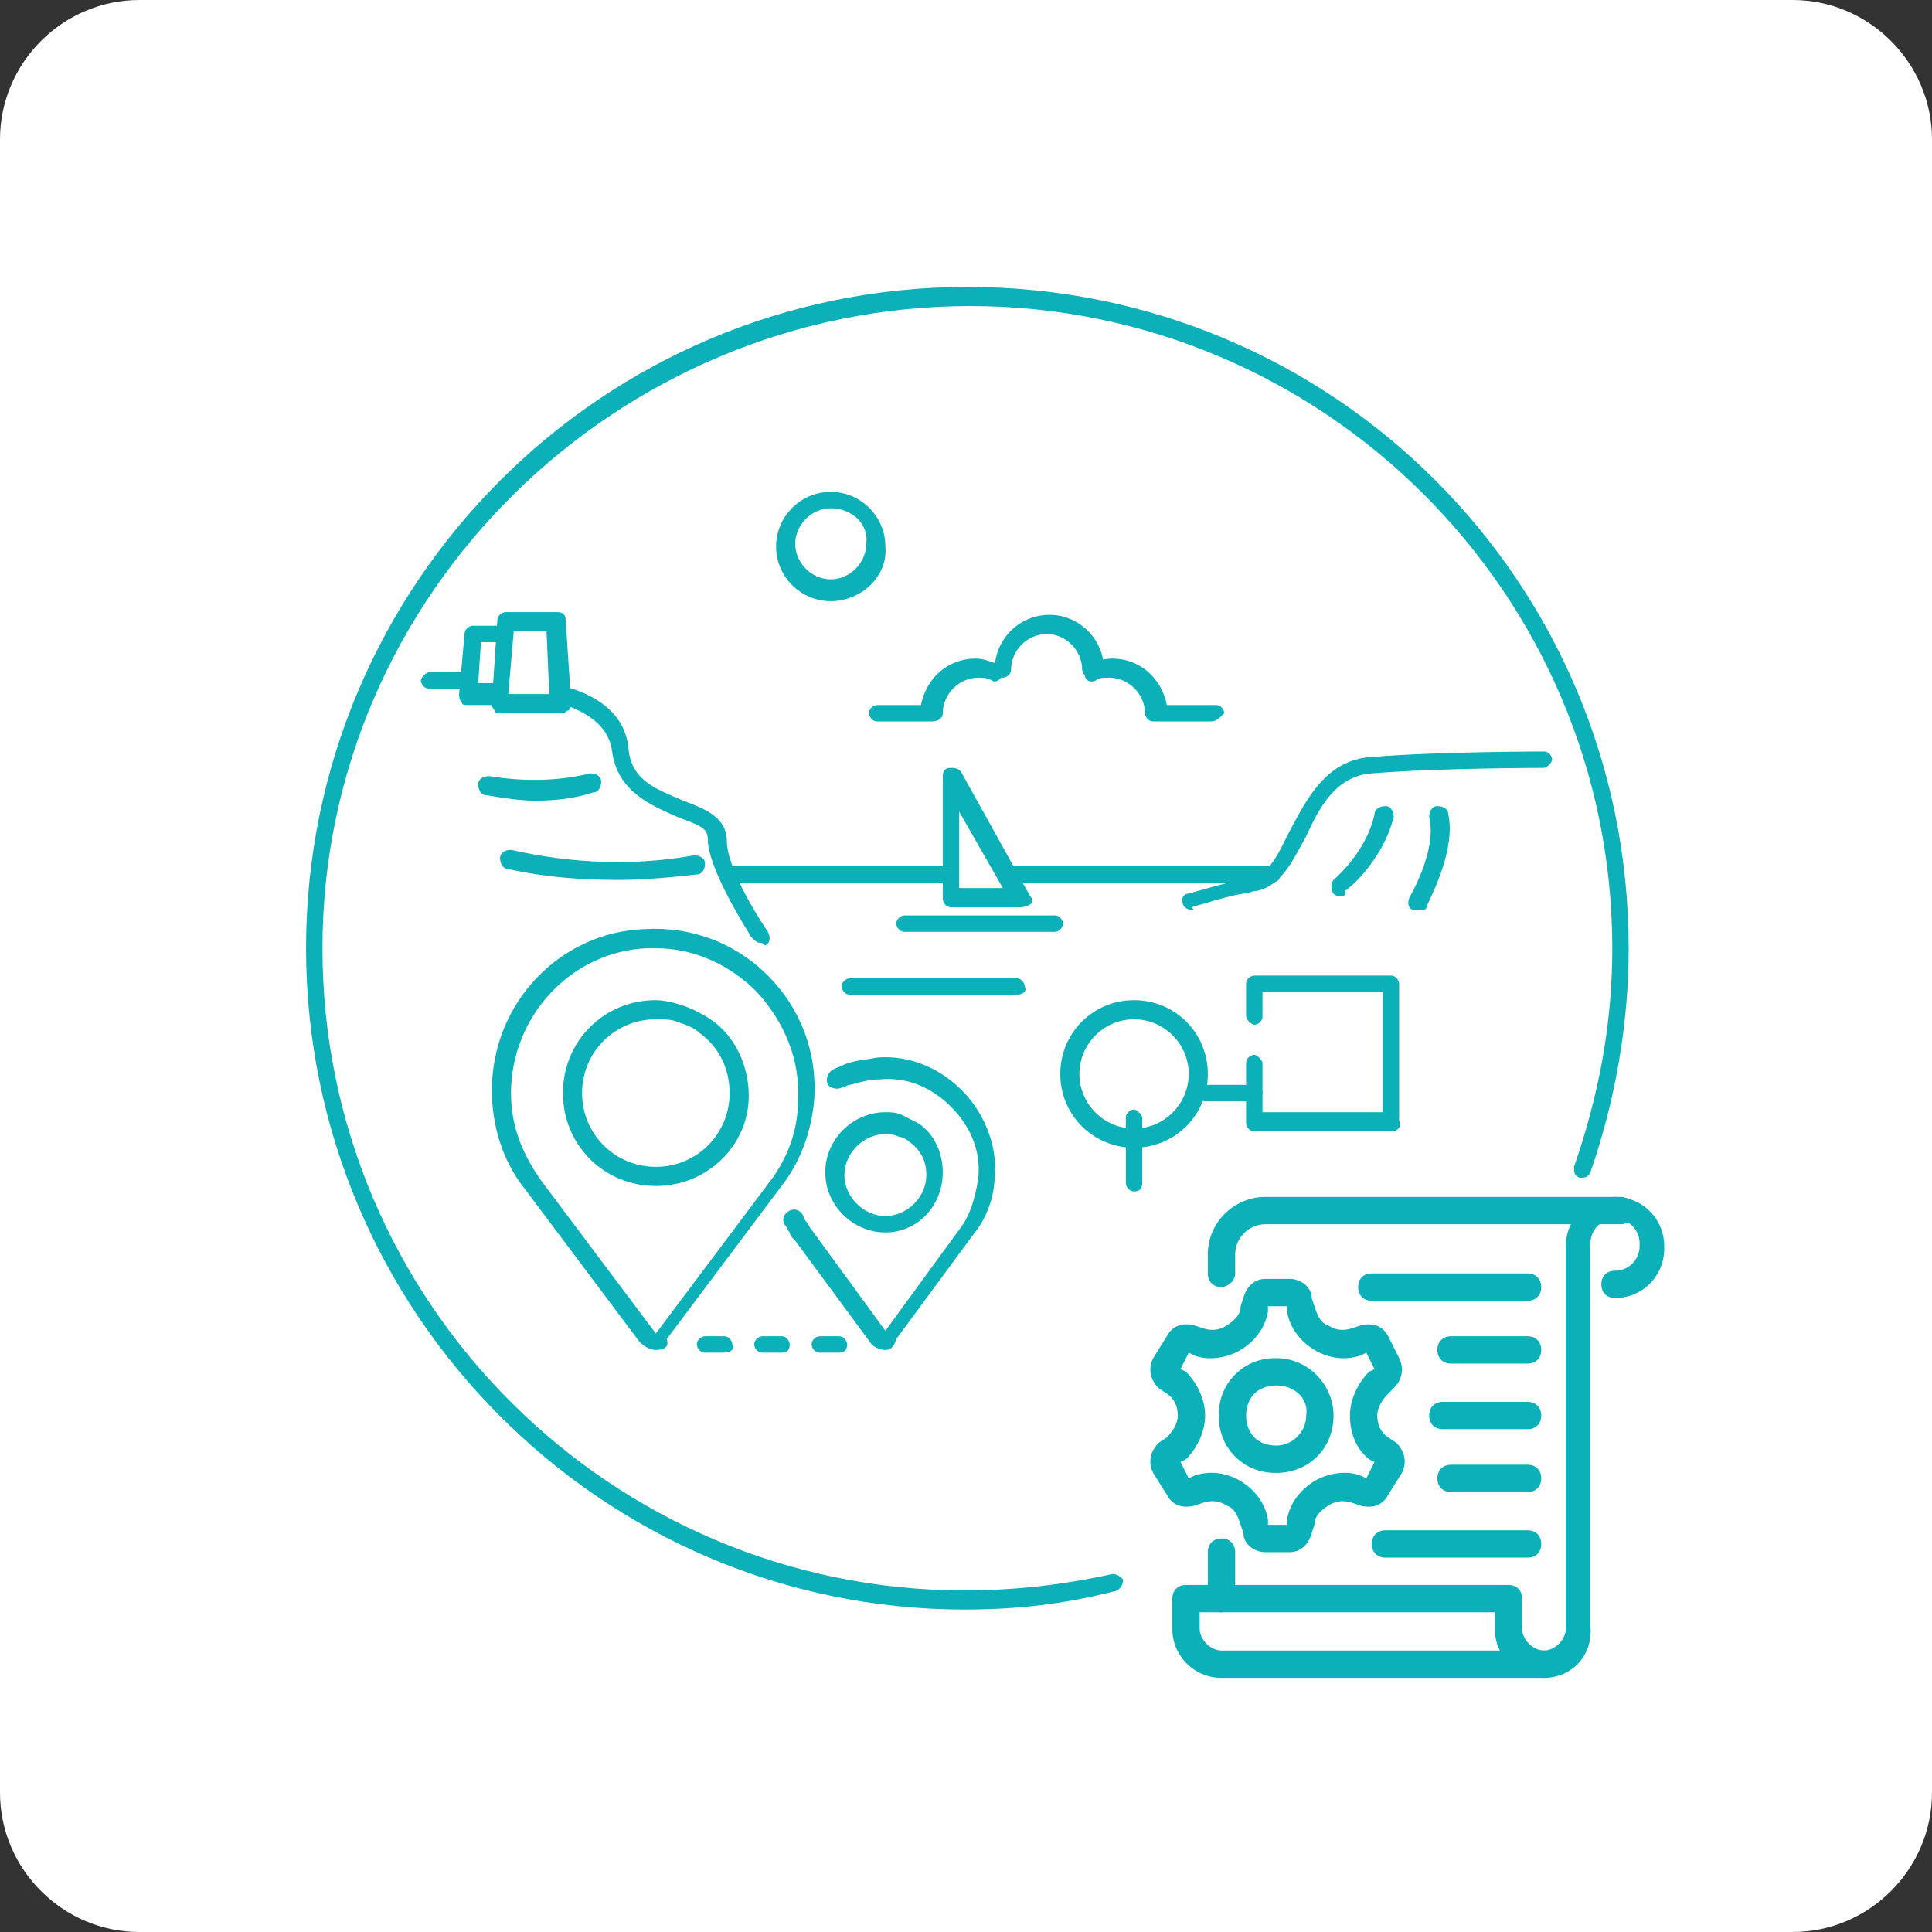 <?xml version="1.0" encoding="UTF-8"?>
<!-- Generator: Adobe Illustrator 27.5.0, SVG Export Plug-In . SVG Version: 6.00 Build 0)  -->
<svg xmlns="http://www.w3.org/2000/svg" xmlns:xlink="http://www.w3.org/1999/xlink" version="1.1" id="Capa_1" x="0px" y="0px" viewBox="0 0 70.7 70.7" style="enable-background:new 0 0 70.7 70.7;" xml:space="preserve">
<rect x="0" y="0" width="70.7" height="70.7" fill="#333333" stroke="none"/>
<style type="text/css">
	.st0{fill:#FFFFFF;}
	.st1{fill:#0BB0B8;}
</style>
<g>
	<path class="st0" d="M65.6,70.7H5.1c-2.8,0-5.1-2.3-5.1-5.1V5.1C0,2.3,2.3,0,5.1,0h60.5c2.8,0,5.1,2.3,5.1,5.1v60.5   C70.7,68.4,68.4,70.7,65.6,70.7"></path>
	<path class="st1" d="M55.9,47.6h-5.7c-0.3,0-0.5-0.2-0.5-0.5s0.2-0.5,0.5-0.5h5.7c0.3,0,0.5,0.2,0.5,0.5S56.2,47.6,55.9,47.6"></path>
	<path class="st1" d="M55.9,52.3h-3.1c-0.3,0-0.5-0.2-0.5-0.5s0.2-0.5,0.5-0.5h3.1c0.3,0,0.5,0.2,0.5,0.5S56.2,52.3,55.9,52.3"></path>
	<path class="st1" d="M55.9,49.9h-2.8c-0.3,0-0.5-0.2-0.5-0.5s0.2-0.5,0.5-0.5h2.8c0.3,0,0.5,0.2,0.5,0.5S56.2,49.9,55.9,49.9"></path>
	<path class="st1" d="M55.9,54.6h-2.8c-0.3,0-0.5-0.2-0.5-0.5s0.2-0.5,0.5-0.5h2.8c0.3,0,0.5,0.2,0.5,0.5S56.2,54.6,55.9,54.6"></path>
	<path class="st1" d="M55.9,57h-5.2c-0.3,0-0.5-0.2-0.5-0.5s0.2-0.5,0.5-0.5h5.2c0.3,0,0.5,0.2,0.5,0.5S56.2,57,55.9,57"></path>
	<path class="st1" d="M44.7,47.1c-0.3,0-0.5-0.2-0.5-0.5v-0.7c0-1.2,1-2.1,2.1-2.1h13c0.3,0,0.5,0.2,0.5,0.5c0,0.3-0.2,0.5-0.5,0.5   h-13c-0.6,0-1.1,0.5-1.1,1.1v0.7C45.2,46.9,44.9,47.1,44.7,47.1"></path>
	<path class="st1" d="M44.7,59c-0.3,0-0.5-0.2-0.5-0.5v-1.7c0-0.3,0.2-0.5,0.5-0.5s0.5,0.2,0.5,0.5v1.7C45.2,58.8,44.9,59,44.7,59"></path>
	<path class="st1" d="M56.5,61.4c-1,0-1.8-0.8-1.8-1.8v-1.1c0-0.3,0.2-0.5,0.5-0.5s0.5,0.2,0.5,0.5v1.1c0,0.4,0.4,0.8,0.8,0.8   s0.8-0.4,0.8-0.8v-14c0-1,0.8-1.8,1.8-1.8c1,0,1.8,0.8,1.8,1.8v0.1c0,1-0.8,1.8-1.8,1.8h0c-0.3,0-0.5-0.2-0.5-0.5   c0-0.3,0.2-0.5,0.5-0.5h0c0.5,0,0.9-0.4,0.9-0.9v-0.1c0-0.5-0.4-0.9-0.9-0.9s-0.9,0.4-0.9,0.9v14C58.3,60.6,57.5,61.4,56.5,61.4"></path>
	<path class="st1" d="M56.5,61.4H44.7c-1,0-1.8-0.8-1.8-1.8v-1.1c0-0.3,0.2-0.5,0.5-0.5h11.7c0.3,0,0.5,0.2,0.5,0.5   c0,0.3-0.2,0.5-0.5,0.5H43.9v0.6c0,0.4,0.4,0.8,0.8,0.8h11.8c0.3,0,0.5,0.2,0.5,0.5S56.7,61.4,56.5,61.4"></path>
	<path class="st1" d="M50.5,53.6L50.5,53.6L50.5,53.6z M46.4,55.8l0.7,0l0-0.2c0.1-0.6,0.5-1.1,1-1.4l0,0c0.5-0.3,1.2-0.4,1.7-0.2   l0.2,0.1l0.3-0.6l-0.2-0.1c-0.5-0.4-0.7-1-0.7-1.6l0.5,0h-0.5v0c0-0.6,0.3-1.2,0.7-1.6l0.2-0.1L50,49.5l-0.2,0.1   c-0.6,0.2-1.2,0.1-1.7-0.2l0,0c-0.5-0.3-0.9-0.8-1-1.4l0-0.2l-0.7,0l0,0.2c-0.1,0.6-0.5,1.1-1,1.4l0,0c-0.5,0.3-1.2,0.4-1.7,0.2   l-0.2-0.1l-0.3,0.6l0.2,0.1c0.4,0.4,0.7,1,0.7,1.6c0,0,0,0,0,0c0,0.6-0.3,1.2-0.7,1.6l-0.2,0.1l0.3,0.6l0.2-0.1   c0.6-0.2,1.2-0.1,1.7,0.2c0,0,0,0,0,0c0.5,0.3,0.9,0.8,1,1.4L46.4,55.8z M47.2,56.8L47.2,56.8l-0.9,0c-0.4,0-0.8-0.3-0.8-0.7   l-0.1-0.3c-0.1-0.3-0.2-0.6-0.5-0.7l0,0c-0.3-0.2-0.6-0.2-0.9-0.1l-0.3,0.1c-0.4,0.1-0.8,0-1-0.4l-0.5-0.8   c-0.2-0.4-0.1-0.8,0.2-1.1l0.3-0.2c0.2-0.2,0.4-0.5,0.4-0.8v0c0-0.3-0.1-0.6-0.4-0.8l-0.3-0.2c-0.3-0.3-0.4-0.7-0.2-1.1l0.5-0.8   c0.2-0.4,0.6-0.5,1-0.4l0.3,0.1c0.3,0.1,0.6,0.1,0.9-0.1l0,0c0.3-0.2,0.5-0.4,0.5-0.7l0.1-0.3c0.1-0.4,0.4-0.7,0.8-0.7h0l0.9,0   c0.4,0,0.8,0.3,0.8,0.7l0.1,0.3c0.1,0.3,0.2,0.6,0.5,0.7l0,0c0.3,0.2,0.6,0.2,0.9,0.1l0.3-0.1c0.4-0.1,0.8,0,1,0.4l0.4,0.8   c0.2,0.4,0.1,0.8-0.2,1.1L50.8,51c-0.2,0.2-0.4,0.5-0.4,0.8v0v0c0,0.3,0.1,0.6,0.4,0.8l0.3,0.2c0.3,0.3,0.4,0.7,0.2,1.1l-0.5,0.8   c-0.2,0.4-0.6,0.5-1,0.4L49.5,55c-0.3-0.1-0.6-0.1-0.9,0.1l0,0c-0.3,0.2-0.5,0.4-0.5,0.7L48,56.1C47.9,56.5,47.6,56.8,47.2,56.8"></path>
	<path class="st1" d="M48.3,51.8L48.3,51.8L48.3,51.8z M46.7,50.7c-0.3,0-0.6,0.1-0.8,0.3c-0.2,0.2-0.3,0.5-0.3,0.8   c0,0.3,0.1,0.6,0.3,0.8c0.2,0.2,0.5,0.3,0.8,0.3c0,0,0,0,0,0c0.6,0,1.1-0.5,1.1-1.1C47.9,51.2,47.4,50.7,46.7,50.7   C46.7,50.7,46.7,50.7,46.7,50.7 M46.7,53.9C46.7,53.9,46.7,53.9,46.7,53.9c-0.6,0-1.1-0.2-1.5-0.6c-0.4-0.4-0.6-0.9-0.6-1.5   c0-0.6,0.2-1.1,0.6-1.5c0.4-0.4,0.9-0.6,1.5-0.6c1.2,0,2.1,1,2.1,2.1C48.8,53,47.9,53.9,46.7,53.9"></path>
	<path class="st1" d="M35.3,58.9C22,58.9,11.2,48,11.2,34.7c0-13.3,10.8-24.2,24.2-24.2s24.2,10.8,24.2,24.2c0,2.8-0.5,5.6-1.4,8.2   c-0.1,0.2-0.2,0.2-0.4,0.2c-0.2-0.1-0.2-0.2-0.2-0.4c0.9-2.6,1.4-5.2,1.4-8c0-13-10.6-23.5-23.5-23.5S11.8,21.7,11.8,34.7   c0,13,10.6,23.5,23.5,23.5c1.8,0,3.6-0.2,5.4-0.6c0.2,0,0.3,0.1,0.4,0.2c0,0.2-0.1,0.3-0.2,0.4C39,58.7,37.2,58.9,35.3,58.9"></path>
	<path class="st1" d="M35.1,32.5h1.6l-1.6-2.8V32.5z M37.3,33.2h-2.5c-0.2,0-0.3-0.2-0.3-0.3v-4.5c0-0.2,0.1-0.3,0.3-0.3   c0.1,0,0.3,0,0.4,0.2l2.5,4.5c0.1,0.1,0.1,0.2,0,0.3C37.5,33.2,37.4,33.2,37.3,33.2"></path>
	<path class="st1" d="M38.6,34.1h-5.5c-0.2,0-0.3-0.2-0.3-0.3c0-0.2,0.2-0.3,0.3-0.3h5.5c0.2,0,0.3,0.2,0.3,0.3   C38.9,33.9,38.8,34.1,38.6,34.1"></path>
	<path class="st1" d="M50.9,41.4h-5c-0.2,0-0.3-0.2-0.3-0.3v-2.2c0-0.2,0.2-0.3,0.3-0.3s0.3,0.2,0.3,0.3v1.8h4.4v-4.4h-4.4v0.9   c0,0.2-0.2,0.3-0.3,0.3s-0.3-0.2-0.3-0.3V36c0-0.2,0.2-0.3,0.3-0.3h5c0.2,0,0.3,0.2,0.3,0.3v5C51.3,41.3,51.1,41.4,50.9,41.4"></path>
	<path class="st1" d="M45.9,40.3h-1.8c-0.2,0-0.3-0.2-0.3-0.3c0-0.2,0.2-0.3,0.3-0.3h1.8c0.2,0,0.3,0.2,0.3,0.3   C46.2,40.1,46.1,40.3,45.9,40.3"></path>
	<path class="st1" d="M41.5,43.6c-0.2,0-0.3-0.2-0.3-0.3v-2.4c0-0.2,0.2-0.3,0.3-0.3s0.3,0.2,0.3,0.3v2.4   C41.8,43.5,41.7,43.6,41.5,43.6"></path>
	<path class="st1" d="M41.5,37.3c-1.1,0-2,0.9-2,2c0,1.1,0.9,2,2,2s2-0.9,2-2C43.5,38.2,42.6,37.3,41.5,37.3 M41.5,42   c-1.5,0-2.7-1.2-2.7-2.7c0-1.5,1.2-2.7,2.7-2.7c1.5,0,2.7,1.2,2.7,2.7C44.2,40.8,43,42,41.5,42"></path>
	<path class="st1" d="M37.2,36.4h-6.1c-0.2,0-0.3-0.2-0.3-0.3c0-0.2,0.2-0.3,0.3-0.3h6.1c0.2,0,0.3,0.2,0.3,0.3   C37.6,36.3,37.4,36.4,37.2,36.4"></path>
	<path class="st1" d="M43.6,33.3c-0.1,0-0.3-0.1-0.3-0.2c-0.1-0.2,0-0.4,0.2-0.4c0.7-0.2,1.4-0.4,1.9-0.5c0.2-0.1,0.4-0.1,0.5-0.1   c0.6-0.2,0.9-0.9,1.3-1.7c0.6-1.1,1.3-2.6,3-2.7c2.5-0.2,6.3-0.2,6.3-0.2c0.2,0,0.3,0.2,0.3,0.3s-0.2,0.3-0.3,0.3   c0,0-3.8,0-6.3,0.2c-1.3,0.1-1.9,1.2-2.4,2.3c-0.5,0.9-0.9,1.8-1.8,2c-0.2,0-0.3,0.1-0.5,0.1c-0.6,0.1-1.2,0.3-1.9,0.5   C43.7,33.3,43.7,33.3,43.6,33.3"></path>
	<path class="st1" d="M49.1,32.8c-0.1,0-0.2,0-0.3-0.1c-0.1-0.1-0.1-0.4,0-0.5c0,0,1.2-1,1.5-2.4c0-0.2,0.2-0.3,0.4-0.3   c0.2,0,0.3,0.2,0.3,0.4c-0.4,1.6-1.7,2.7-1.8,2.7C49.3,32.7,49.2,32.8,49.1,32.8"></path>
	<path class="st1" d="M51.9,33.3c-0.1,0-0.1,0-0.2,0c-0.2-0.1-0.2-0.3-0.1-0.5c0,0,1-1.7,0.7-2.9c0-0.2,0.1-0.4,0.3-0.4   c0.2,0,0.4,0.1,0.4,0.3c0.3,1.4-0.8,3.3-0.8,3.4C52.2,33.3,52.1,33.3,51.9,33.3"></path>
	<path class="st1" d="M27.8,34.5c-0.1,0-0.2-0.1-0.3-0.2c-1-1.6-1.6-2.9-1.6-3.6c0-0.4-0.3-0.5-1.1-0.8c-0.9-0.4-2.2-0.9-2.4-2.4   c-0.1-0.8-0.7-1.4-2-1.8c-0.2-0.1-0.3-0.2-0.2-0.4c0.1-0.2,0.2-0.3,0.4-0.2c1.5,0.4,2.3,1.2,2.4,2.3c0.1,1.2,1.1,1.5,2,1.9   c0.8,0.3,1.6,0.6,1.6,1.5c0,0.6,0.5,1.8,1.5,3.3c0.1,0.2,0.1,0.4-0.1,0.5C27.9,34.5,27.9,34.5,27.8,34.5"></path>
	<path class="st1" d="M17.2,25.2C17.2,25.2,17.2,25.2,17.2,25.2c-0.6,0-1.1,0-1.5,0c-0.2,0-0.3-0.2-0.3-0.3s0.2-0.3,0.3-0.3   c0.4,0,1,0,1.5,0c0.2,0,0.3,0.2,0.3,0.4C17.5,25.1,17.3,25.2,17.2,25.2"></path>
	<path class="st1" d="M18.6,25.4h1.5L20,23.1h-1.2L18.6,25.4z M20.6,26.1h-2.3c-0.1,0-0.2,0-0.2-0.1c-0.1-0.1-0.1-0.2-0.1-0.3l0.2-3   c0-0.2,0.2-0.3,0.3-0.3h1.9c0.2,0,0.3,0.1,0.3,0.3l0.2,3c0,0.1,0,0.2-0.1,0.3C20.7,26,20.7,26.1,20.6,26.1"></path>
	<path class="st1" d="M18.2,25.8h-1.1c-0.1,0-0.2,0-0.2-0.1c-0.1-0.1-0.1-0.2-0.1-0.3l0.2-2.2c0-0.2,0.2-0.3,0.3-0.3h1.1   c0.2,0,0.3,0.2,0.3,0.3s-0.2,0.3-0.3,0.3h-0.8l-0.1,1.5h0.7c0.2,0,0.3,0.2,0.3,0.3C18.6,25.6,18.4,25.8,18.2,25.8"></path>
	<path class="st1" d="M30.4,18.6c-0.7,0-1.3,0.6-1.3,1.3c0,0.7,0.6,1.3,1.3,1.3s1.3-0.6,1.3-1.3C31.8,19.2,31.2,18.6,30.4,18.6    M30.4,22c-1.1,0-2-0.9-2-2c0-1.1,0.9-2,2-2s2,0.9,2,2C32.5,21.1,31.5,22,30.4,22"></path>
	<path class="st1" d="M39.9,24.8c-0.2,0-0.3-0.2-0.3-0.3c0-0.7-0.6-1.3-1.3-1.3s-1.3,0.6-1.3,1.3c0,0.2-0.2,0.3-0.3,0.3   s-0.3-0.2-0.3-0.3c0-1.1,0.9-2,2-2c1.1,0,2,0.9,2,2C40.2,24.6,40.1,24.8,39.9,24.8"></path>
	<path class="st1" d="M34.1,26.4h-2c-0.2,0-0.3-0.2-0.3-0.3c0-0.2,0.2-0.3,0.3-0.3h1.6c0.2-1,1-1.7,2-1.7c0.3,0,0.5,0.1,0.8,0.2   c0.2,0.1,0.3,0.3,0.2,0.4c-0.1,0.2-0.3,0.3-0.4,0.2c-0.2-0.1-0.3-0.1-0.5-0.1c-0.7,0-1.3,0.6-1.3,1.3   C34.5,26.3,34.3,26.4,34.1,26.4"></path>
	<path class="st1" d="M44.3,26.4h-2.1c-0.2,0-0.3-0.2-0.3-0.3c0-0.7-0.6-1.3-1.3-1.3c-0.2,0-0.4,0-0.5,0.1c-0.2,0.1-0.4,0-0.4-0.2   c-0.1-0.2,0-0.4,0.2-0.4c0.2-0.1,0.5-0.2,0.8-0.2c1,0,1.8,0.7,2,1.7h1.8c0.2,0,0.3,0.2,0.3,0.3C44.6,26.3,44.5,26.4,44.3,26.4"></path>
	<path class="st1" d="M46.5,32.3h-9.7c-0.2,0-0.3-0.2-0.3-0.3c0-0.2,0.2-0.3,0.3-0.3h9.7c0.2,0,0.3,0.2,0.3,0.3   C46.9,32.2,46.7,32.3,46.5,32.3"></path>
	<path class="st1" d="M34.6,32.3h-8c-0.2,0-0.3-0.2-0.3-0.3c0-0.2,0.2-0.3,0.3-0.3h8c0.2,0,0.3,0.2,0.3,0.3   C35,32.2,34.8,32.3,34.6,32.3"></path>
	<path class="st1" d="M19.6,29.3c-0.6,0-1.2-0.1-1.8-0.2c-0.2,0-0.3-0.2-0.3-0.4c0-0.2,0.2-0.3,0.4-0.3c1.2,0.2,2.5,0.2,3.7-0.1   c0.2,0,0.4,0.1,0.4,0.3c0,0.2-0.1,0.4-0.3,0.4C21.1,29.2,20.4,29.3,19.6,29.3"></path>
	<path class="st1" d="M22.6,32.2c-1.3,0-2.7-0.1-4-0.4c-0.2,0-0.3-0.2-0.3-0.4c0-0.2,0.2-0.3,0.4-0.3c2.2,0.5,4.5,0.6,6.7,0.2   c0.2,0,0.4,0.1,0.4,0.3c0,0.2-0.1,0.4-0.3,0.4C24.6,32.1,23.6,32.2,22.6,32.2"></path>
	<path class="st1" d="M24,34.7c-0.1,0-0.2,0-0.3,0c-2.8,0.1-5,2.5-5,5.3c0,1.2,0.4,2.2,1.1,3.2c0,0,0,0,0,0l4.2,5.6c0,0,0,0,0,0   s0,0,0,0l4.2-5.6c0.6-0.8,1-1.8,1-2.9c0.1-1.5-0.5-2.9-1.5-4C26.7,35.3,25.4,34.7,24,34.7 M24,49.4c-0.2,0-0.4-0.1-0.6-0.3   l-4.2-5.6c-0.8-1-1.2-2.3-1.2-3.6c0-3.2,2.5-5.8,5.6-5.9c1.7-0.1,3.3,0.5,4.5,1.7c1.2,1.2,1.8,2.8,1.7,4.5   c-0.1,1.2-0.5,2.3-1.2,3.2l-4.2,5.6C24.5,49.3,24.3,49.4,24,49.4"></path>
	<path class="st1" d="M24,37.3c-1.5,0-2.7,1.2-2.7,2.7c0,1.5,1.2,2.7,2.7,2.7s2.7-1.2,2.7-2.7c0-0.9-0.4-1.7-1.1-2.2   c-0.2-0.2-0.5-0.3-0.8-0.4C24.6,37.3,24.3,37.3,24,37.3 M24,43.4c-1.9,0-3.4-1.5-3.4-3.4c0-1.9,1.5-3.4,3.4-3.4   c0.3,0,0.7,0.1,1,0.2c0.3,0.1,0.7,0.3,1,0.5c0.9,0.6,1.4,1.7,1.4,2.8C27.4,41.9,25.9,43.4,24,43.4"></path>
	<path class="st1" d="M32.4,49.4c-0.2,0-0.4-0.1-0.5-0.2l-2.8-3.8c-0.1-0.1-0.2-0.2-0.2-0.3c-0.1-0.1-0.1-0.2-0.2-0.3   c-0.1-0.2,0-0.4,0.2-0.5c0.2-0.1,0.4,0,0.5,0.2c0,0.1,0.1,0.2,0.1,0.2c0.1,0.1,0.1,0.2,0.2,0.3l2.7,3.7l2.7-3.7   c0.4-0.5,0.6-1.2,0.7-1.9c0.1-1-0.3-1.9-1-2.6c-0.7-0.7-1.6-1.1-2.6-1c-0.4,0-0.7,0.1-1.1,0.2c-0.1,0-0.2,0.1-0.3,0.1   c-0.2,0.1-0.4,0-0.5-0.1c-0.1-0.2,0-0.4,0.1-0.5c0.1-0.1,0.2-0.1,0.4-0.2c0.4-0.2,0.8-0.2,1.3-0.3c1.2-0.1,2.3,0.4,3.1,1.2   c0.8,0.8,1.3,2,1.2,3.1c0,0.8-0.3,1.6-0.8,2.2l-2.8,3.8C32.7,49.3,32.6,49.4,32.4,49.4"></path>
	<path class="st1" d="M32.4,41.5c-0.8,0-1.5,0.7-1.5,1.5c0,0.8,0.7,1.5,1.5,1.5s1.5-0.7,1.5-1.5c0-0.5-0.2-0.9-0.6-1.2   c-0.1-0.1-0.3-0.2-0.4-0.2C32.7,41.5,32.5,41.5,32.4,41.5 M32.4,45.1c-1.2,0-2.2-1-2.2-2.2c0-1.2,1-2.2,2.2-2.2   c0.2,0,0.4,0,0.6,0.1c0.2,0.1,0.4,0.2,0.6,0.3c0.6,0.4,0.9,1.1,0.9,1.8C34.5,44.1,33.6,45.1,32.4,45.1"></path>
	<path class="st1" d="M26.5,49.5h-0.7c-0.2,0-0.3-0.2-0.3-0.3c0-0.2,0.2-0.3,0.3-0.3h0.7c0.2,0,0.3,0.2,0.3,0.3   C26.9,49.4,26.7,49.5,26.5,49.5"></path>
	<path class="st1" d="M28.6,49.5h-0.7c-0.2,0-0.3-0.2-0.3-0.3c0-0.2,0.2-0.3,0.3-0.3h0.7c0.2,0,0.3,0.2,0.3,0.3   C28.9,49.4,28.8,49.5,28.6,49.5"></path>
	<path class="st1" d="M30.7,49.5H30c-0.2,0-0.3-0.2-0.3-0.3c0-0.2,0.2-0.3,0.3-0.3h0.7c0.2,0,0.3,0.2,0.3,0.3   C31,49.4,30.9,49.5,30.7,49.5"></path>
</g>
</svg>

